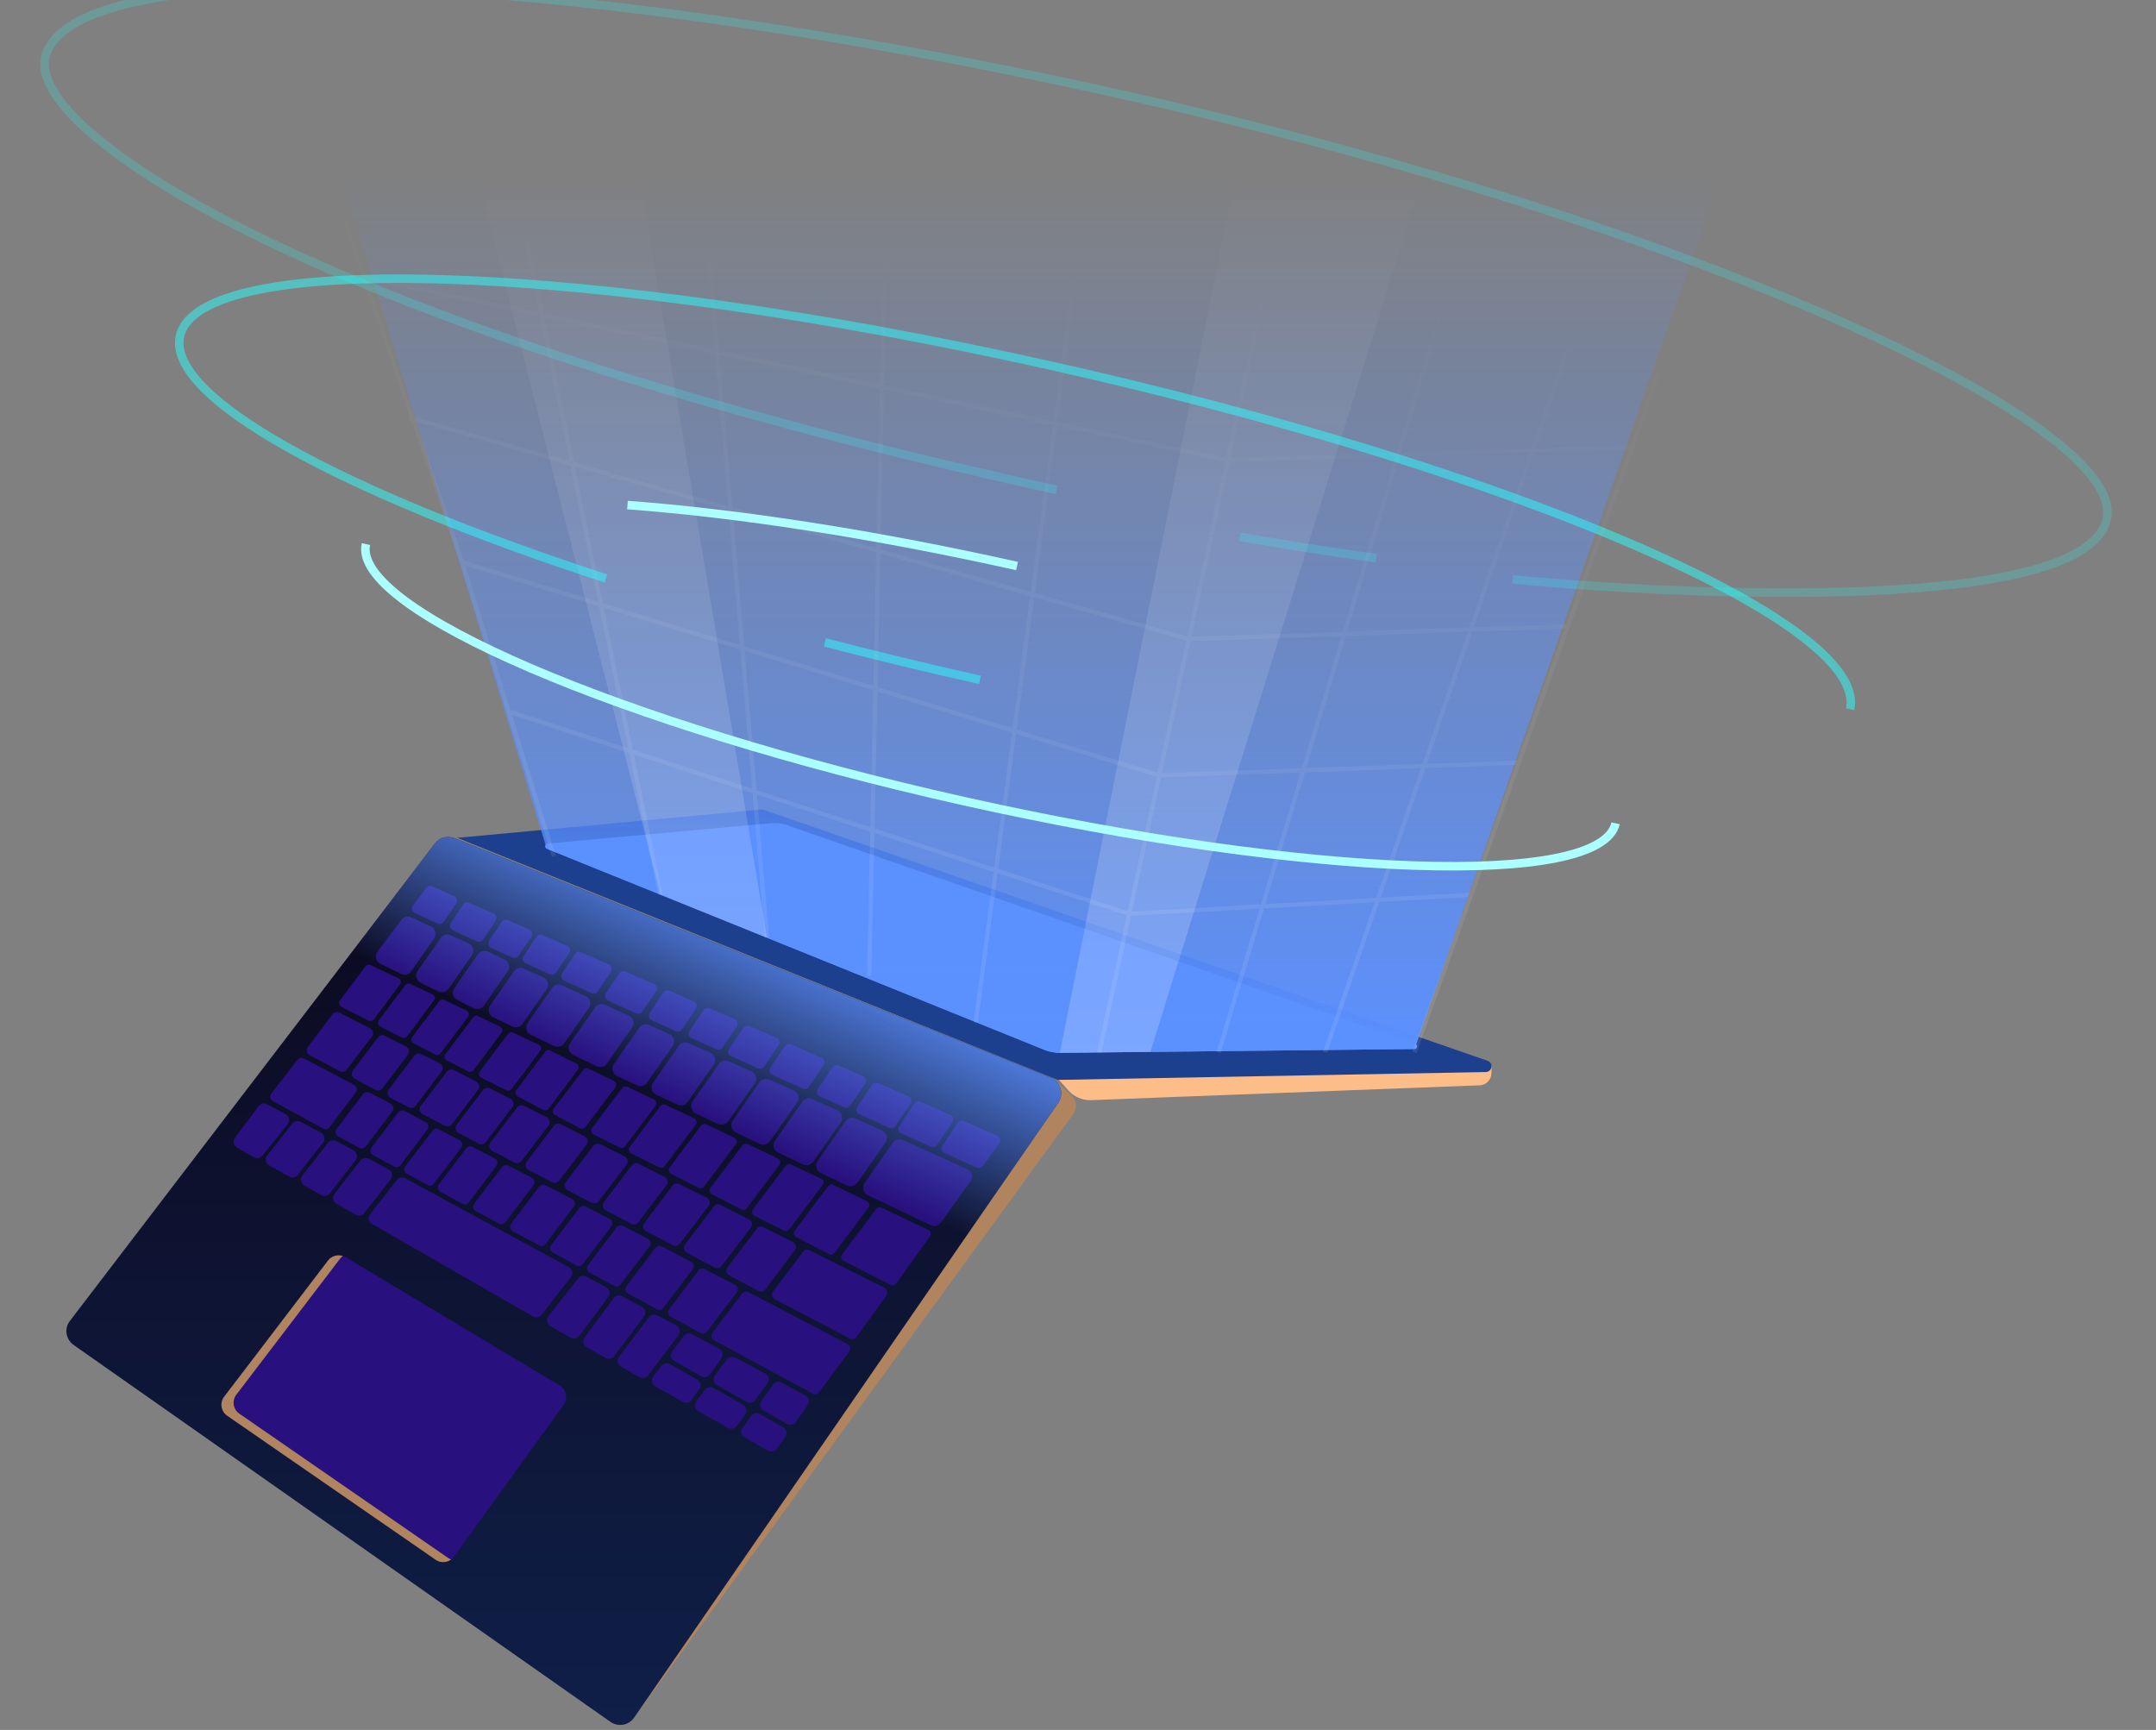<svg width="253" height="203" viewBox="0 0 253 203" fill="none" xmlns="http://www.w3.org/2000/svg">
<rect x="0" y="0" width="253" height="203" fill="#808080" stroke="none"/>
<path d="M74.41 201.559L125.943 130.728C126.444 130.061 126.348 129.108 125.729 128.536L124.061 127.011L74.41 201.559Z" fill="#B0845F"/>
<path d="M8.63 157.817L71.646 202.06C72.552 202.679 73.791 202.465 74.41 201.559L124.18 129.417C124.895 128.369 124.466 126.94 123.299 126.463L53.325 98.35C52.491 98.016 51.562 98.278 51.014 98.993L8.201 155.005C7.51 155.887 7.724 157.173 8.63 157.817Z" fill="url(#paint0_linear)"/>
<path d="M40.555 147.524L65.666 162.582C66.453 163.058 66.667 164.106 66.143 164.845L53.277 182.642C52.777 183.333 51.8 183.5 51.109 183.023L26.665 166.132C25.926 165.631 25.76 164.607 26.308 163.892L38.482 147.929C38.982 147.286 39.864 147.095 40.555 147.524Z" fill="#28117E"/>
<path d="M28.094 165.893C27.356 165.393 27.189 164.369 27.737 163.654L39.912 147.691C40.007 147.572 40.102 147.477 40.221 147.381C39.602 147.191 38.887 147.381 38.482 147.929L26.308 163.892C25.76 164.607 25.926 165.631 26.665 166.132L51.109 183.023C51.681 183.428 52.42 183.381 52.944 183C52.801 182.952 52.658 182.88 52.539 182.785L28.094 165.893Z" fill="#B0845F"/>
<path fill-rule="evenodd" clip-rule="evenodd" d="M48.465 106.259L50.013 104.187C50.18 103.972 50.466 103.901 50.704 103.996L53.301 105.164C53.635 105.306 53.73 105.712 53.539 106.021L52.086 108.165C51.943 108.404 51.633 108.499 51.371 108.38L48.679 107.141C48.346 106.974 48.25 106.545 48.465 106.259ZM52.896 108.308L54.349 106.14C54.516 105.902 54.802 105.807 55.064 105.95L57.923 107.212C58.257 107.355 58.352 107.76 58.161 108.07L56.684 110.262C56.541 110.5 56.232 110.596 55.97 110.477L53.134 109.166C52.801 109.023 52.706 108.618 52.896 108.308ZM47.107 107.927L44.295 111.668C43.938 112.144 44.105 112.835 44.629 113.097L47.059 114.288C47.488 114.503 47.988 114.36 48.25 113.979L50.943 110.119C51.276 109.643 51.109 108.976 50.561 108.713L48.227 107.641C47.845 107.451 47.369 107.57 47.107 107.927ZM42.89 113.383L39.888 117.41C39.697 117.648 39.792 118.005 40.054 118.148L43.247 119.768C43.462 119.887 43.724 119.816 43.867 119.625L46.94 115.527C47.13 115.289 47.035 114.932 46.749 114.789L43.485 113.24C43.295 113.121 43.033 113.193 42.89 113.383ZM48.369 121.698L51.538 117.481C51.681 117.314 51.943 117.243 52.134 117.338L54.731 118.577C55.017 118.72 55.112 119.077 54.921 119.316L51.705 123.604C51.562 123.795 51.3 123.866 51.085 123.747L48.536 122.437C48.274 122.294 48.179 121.936 48.369 121.698ZM36.123 122.865L39.03 119.006C39.221 118.768 39.554 118.696 39.864 118.839L43.438 120.674C43.795 120.864 43.89 121.317 43.652 121.627L40.674 125.534C40.483 125.772 40.15 125.844 39.864 125.701L36.338 123.818C35.98 123.628 35.885 123.175 36.123 122.865ZM44.391 121.698L41.413 125.629C41.174 125.939 41.27 126.392 41.627 126.582L44.057 127.892C44.343 128.035 44.677 127.964 44.867 127.726L47.869 123.771C48.107 123.461 48.012 123.008 47.655 122.818L45.201 121.555C44.915 121.388 44.581 121.46 44.391 121.698ZM31.835 128.321L34.932 124.343C35.099 124.128 35.409 124.057 35.671 124.2L41.579 127.321C41.889 127.487 41.984 127.892 41.77 128.178L38.673 132.276C38.506 132.515 38.196 132.586 37.934 132.443L32.026 129.203C31.692 129.012 31.62 128.607 31.835 128.321ZM30.358 129.798L27.57 133.515C27.284 133.896 27.404 134.42 27.808 134.659L29.81 135.802C30.143 135.993 30.548 135.921 30.787 135.612L33.765 131.919C34.075 131.538 33.955 130.99 33.526 130.751L31.358 129.584C31.025 129.393 30.596 129.489 30.358 129.798ZM35.48 137.947L38.482 134.111C38.72 133.801 39.125 133.73 39.459 133.896L41.484 134.992C41.913 135.231 42.008 135.779 41.722 136.16L38.697 140.043C38.458 140.353 38.029 140.424 37.696 140.234L35.695 139.09C35.29 138.852 35.194 138.328 35.48 137.947ZM43.438 142.473L46.559 138.471C46.797 138.185 47.202 138.09 47.536 138.256L66.762 148.692C67.191 148.93 67.286 149.478 67.001 149.859L63.546 154.29C63.308 154.6 62.879 154.672 62.545 154.481L43.652 143.617C43.247 143.379 43.152 142.855 43.438 142.473ZM64.356 154.457L67.834 150.002C68.073 149.716 68.478 149.621 68.787 149.788L71.122 151.05C71.551 151.265 71.67 151.813 71.384 152.194L67.977 156.768C67.739 157.078 67.31 157.173 66.977 156.983L64.57 155.601C64.165 155.363 64.07 154.838 64.356 154.457ZM34.289 131.847L31.358 135.588C31.073 135.969 31.168 136.493 31.573 136.732L33.931 138.066C34.265 138.256 34.694 138.185 34.932 137.875L37.91 134.087C38.196 133.706 38.101 133.158 37.672 132.92L35.29 131.633C34.932 131.466 34.527 131.538 34.289 131.847ZM39.245 140.091L42.294 136.184C42.532 135.874 42.937 135.802 43.271 135.969L45.606 137.232C46.035 137.47 46.13 138.018 45.844 138.399L42.747 142.354C42.508 142.664 42.08 142.735 41.746 142.545L39.459 141.234C39.054 140.996 38.959 140.472 39.245 140.091ZM72.028 152.313L68.597 156.935C68.311 157.316 68.43 157.84 68.835 158.079L71.075 159.341C71.408 159.532 71.837 159.437 72.075 159.127L75.578 154.481C75.863 154.1 75.744 153.552 75.315 153.337L73.004 152.099C72.671 151.908 72.266 152.003 72.028 152.313ZM72.623 159.222L76.149 154.553C76.388 154.267 76.793 154.171 77.15 154.362L79.366 155.529C79.794 155.744 79.914 156.292 79.628 156.673L76.054 161.39C75.816 161.7 75.387 161.795 75.053 161.605L72.861 160.366C72.456 160.128 72.337 159.603 72.623 159.222ZM87.347 168.633L90.111 170.229C90.444 170.42 90.897 170.325 91.135 170.015L92.16 168.609C92.422 168.228 92.303 167.704 91.921 167.489L89.158 165.917C88.824 165.726 88.371 165.822 88.157 166.131L87.156 167.537C86.823 167.895 86.942 168.419 87.347 168.633ZM89.348 164.392L90.73 162.462C90.968 162.153 91.397 162.057 91.707 162.248L94.518 163.749C94.923 163.963 95.042 164.488 94.78 164.869L93.375 166.87C93.136 167.18 92.684 167.275 92.35 167.084L89.587 165.512C89.205 165.298 89.086 164.773 89.348 164.392ZM81.963 165.607L85.441 167.561C85.775 167.752 86.203 167.656 86.442 167.347L87.442 165.989C87.728 165.607 87.609 165.083 87.204 164.845L83.726 162.867C83.392 162.677 82.963 162.772 82.725 163.082L81.701 164.44C81.462 164.845 81.558 165.369 81.963 165.607ZM83.892 161.414L85.274 159.532C85.489 159.222 85.918 159.127 86.251 159.294L89.801 161.176C90.206 161.39 90.349 161.938 90.063 162.319L88.61 164.297C88.395 164.607 87.943 164.702 87.609 164.511L84.131 162.534C83.726 162.319 83.63 161.795 83.892 161.414ZM76.888 162.677L80.128 164.511C80.462 164.702 80.914 164.607 81.129 164.297L82.058 163.01C82.32 162.629 82.225 162.105 81.82 161.891L78.627 160.08C78.293 159.889 77.865 159.985 77.626 160.271L76.65 161.533C76.388 161.891 76.483 162.439 76.888 162.677ZM78.889 158.555L80.247 156.768C80.485 156.459 80.89 156.363 81.224 156.554L84.393 158.269C84.798 158.507 84.917 159.032 84.655 159.413L83.297 161.295C83.082 161.605 82.63 161.7 82.296 161.509L79.127 159.699C78.722 159.46 78.603 158.936 78.889 158.555ZM54.707 134.754L51.49 138.995C51.276 139.281 51.371 139.686 51.681 139.853L54.278 141.258C54.54 141.401 54.85 141.33 55.017 141.091L58.257 136.803C58.471 136.517 58.376 136.112 58.066 135.945L55.445 134.563C55.207 134.444 54.898 134.516 54.707 134.754ZM59.972 143.617L63.26 139.257C63.427 139.043 63.736 138.971 63.999 139.066L67.144 140.71C67.453 140.877 67.549 141.306 67.334 141.592L64.022 145.976C63.856 146.214 63.546 146.285 63.284 146.142L60.163 144.475C59.853 144.308 59.758 143.903 59.972 143.617ZM58.9 136.97L55.636 141.258C55.422 141.544 55.517 141.949 55.827 142.116L58.566 143.593C58.829 143.736 59.138 143.665 59.305 143.426L62.593 139.09C62.807 138.804 62.712 138.375 62.402 138.209L59.639 136.779C59.377 136.684 59.067 136.755 58.9 136.97ZM42.604 128.393L39.483 132.491C39.268 132.777 39.364 133.182 39.673 133.348L42.175 134.706C42.437 134.849 42.747 134.778 42.913 134.54L46.058 130.394C46.273 130.108 46.178 129.703 45.868 129.513L43.342 128.202C43.08 128.107 42.771 128.178 42.604 128.393ZM43.581 134.683L46.725 130.537C46.892 130.323 47.202 130.251 47.464 130.346L49.966 131.681C50.276 131.847 50.371 132.252 50.156 132.538L46.988 136.732C46.821 136.97 46.511 137.041 46.249 136.898L43.771 135.54C43.462 135.373 43.366 134.968 43.581 134.683ZM50.752 132.681L47.559 136.875C47.345 137.16 47.44 137.565 47.75 137.732L50.18 139.066C50.442 139.209 50.752 139.138 50.919 138.9L54.135 134.659C54.349 134.373 54.254 133.968 53.944 133.801L51.49 132.515C51.228 132.372 50.919 132.443 50.752 132.681ZM64.666 146.119L68.001 141.735C68.192 141.497 68.501 141.449 68.716 141.568L71.551 143.045C71.861 143.212 71.956 143.617 71.742 143.903L68.382 148.334C68.216 148.572 67.906 148.644 67.644 148.501L64.856 146.976C64.547 146.809 64.451 146.404 64.666 146.119ZM81.963 149.097L78.508 153.647C78.293 153.933 78.389 154.338 78.699 154.505L82.225 156.411C82.487 156.554 82.796 156.482 82.963 156.244L86.466 151.646C86.68 151.36 86.585 150.955 86.275 150.788L82.725 148.93C82.439 148.787 82.129 148.858 81.963 149.097ZM87.823 151.622L99.474 157.721C99.784 157.888 99.879 158.293 99.665 158.579L96.115 163.368C95.948 163.606 95.638 163.678 95.376 163.535L83.773 157.269C83.463 157.102 83.368 156.697 83.583 156.411L87.085 151.789C87.252 151.551 87.561 151.479 87.823 151.622ZM76.912 146.428L73.505 150.931C73.29 151.217 73.386 151.622 73.695 151.789L77.102 153.647C77.364 153.79 77.674 153.719 77.841 153.48L81.296 148.93C81.51 148.644 81.415 148.239 81.105 148.072L77.674 146.261C77.412 146.119 77.102 146.19 76.912 146.428ZM68.978 148.477L72.361 144.022C72.528 143.808 72.838 143.736 73.1 143.855L76.03 145.38C76.34 145.571 76.435 145.976 76.221 146.261L72.814 150.741C72.647 150.979 72.337 151.05 72.075 150.907L69.169 149.335C68.859 149.168 68.764 148.763 68.978 148.477ZM56.684 127.893L53.587 131.99C53.349 132.3 53.444 132.753 53.801 132.943L56.184 134.206C56.47 134.349 56.803 134.278 56.994 134.039L60.139 129.894C60.377 129.584 60.282 129.131 59.925 128.941L57.518 127.726C57.209 127.583 56.875 127.654 56.684 127.893ZM57.542 134.087L60.687 129.941C60.877 129.703 61.211 129.632 61.521 129.775L64.165 131.109C64.523 131.299 64.618 131.752 64.38 132.062L61.187 136.255C60.997 136.493 60.663 136.565 60.377 136.422L57.756 135.04C57.399 134.849 57.304 134.397 57.542 134.087ZM64.999 132.109L61.807 136.326C61.568 136.636 61.664 137.089 62.021 137.279L64.785 138.733C65.071 138.876 65.404 138.804 65.595 138.566L68.835 134.301C69.073 133.992 68.978 133.539 68.621 133.348L65.809 131.919C65.499 131.8 65.166 131.871 64.999 132.109ZM45.606 127.869L48.632 123.866C48.822 123.628 49.156 123.556 49.442 123.699L51.61 124.771C51.967 124.938 52.062 125.415 51.824 125.724L48.775 129.751C48.584 130.013 48.25 130.084 47.964 129.941L45.82 128.822C45.463 128.631 45.367 128.178 45.606 127.869ZM52.444 125.748L49.37 129.775C49.132 130.084 49.227 130.537 49.584 130.728L52.205 132.11C52.491 132.252 52.825 132.181 53.015 131.943L56.112 127.869C56.351 127.559 56.255 127.106 55.898 126.916L53.254 125.558C52.968 125.439 52.634 125.51 52.444 125.748ZM85.37 148.715L88.824 144.165C89.015 143.903 89.348 143.831 89.61 144.022L93.065 145.761C93.422 145.952 93.518 146.404 93.279 146.714L89.801 151.312C89.61 151.551 89.277 151.622 88.991 151.479L85.584 149.668C85.227 149.478 85.131 149.025 85.37 148.715ZM83.773 141.568L80.39 146.047C80.152 146.357 80.247 146.809 80.605 147L83.868 148.739C84.154 148.882 84.488 148.811 84.679 148.573L88.109 144.046C88.348 143.736 88.252 143.283 87.895 143.093L84.583 141.401C84.297 141.234 83.964 141.306 83.773 141.568ZM95.019 146.714L103.762 151.098C104.12 151.289 104.215 151.741 104.001 152.051L100.546 156.864C100.355 157.126 100.022 157.197 99.736 157.054L90.945 152.48C90.587 152.289 90.492 151.837 90.73 151.527L94.232 146.905C94.423 146.643 94.757 146.571 95.019 146.714ZM74.148 136.732L70.86 141.068C70.622 141.377 70.717 141.83 71.075 142.021L74.076 143.617C74.362 143.76 74.696 143.688 74.887 143.45L78.222 139.066C78.46 138.757 78.365 138.304 78.008 138.113L74.958 136.565C74.672 136.422 74.339 136.493 74.148 136.732ZM66.405 138.709L69.645 134.444C69.812 134.206 70.145 134.135 70.479 134.278L73.314 135.707C73.671 135.898 73.767 136.35 73.528 136.66L70.241 140.972C70.05 141.211 69.717 141.282 69.431 141.139L66.619 139.662C66.262 139.471 66.167 139.019 66.405 138.709ZM78.937 139.114L75.601 143.522C75.363 143.831 75.458 144.284 75.816 144.475L78.961 146.119C79.246 146.261 79.58 146.19 79.771 145.952L83.154 141.496C83.392 141.187 83.297 140.734 82.939 140.543L79.747 138.947C79.461 138.804 79.127 138.876 78.937 139.114ZM64.975 130.108L68.454 125.534C68.573 125.343 68.835 125.272 69.049 125.391L72.051 126.844C72.313 126.987 72.409 127.345 72.218 127.583L68.692 132.253C68.549 132.443 68.287 132.515 68.073 132.395L65.142 130.847C64.88 130.704 64.785 130.347 64.975 130.108ZM63.975 123.413L60.592 127.916C60.401 128.155 60.496 128.512 60.758 128.655L63.76 130.251C63.975 130.37 64.237 130.299 64.38 130.108L67.811 125.534C68.001 125.296 67.906 124.938 67.644 124.795L64.594 123.294C64.38 123.151 64.118 123.223 63.975 123.413ZM52.277 123.699L55.517 119.387C55.66 119.196 55.922 119.125 56.089 119.244L58.662 120.459C58.948 120.602 59.043 120.959 58.852 121.198L55.565 125.581C55.422 125.772 55.16 125.844 54.945 125.724L52.443 124.438C52.181 124.295 52.086 123.938 52.277 123.699ZM59.615 121.317L56.303 125.724C56.112 125.963 56.208 126.32 56.47 126.463L59.424 127.94C59.639 128.035 59.901 127.988 60.044 127.797L63.403 123.318C63.593 123.08 63.498 122.723 63.212 122.58L60.21 121.174C59.996 121.079 59.758 121.126 59.615 121.317ZM44.462 119.721L47.559 115.599C47.702 115.408 47.964 115.361 48.155 115.456L50.728 116.671C51.014 116.814 51.109 117.171 50.919 117.41L47.774 121.603C47.631 121.793 47.369 121.865 47.154 121.746L44.629 120.459C44.367 120.316 44.272 119.959 44.462 119.721ZM92.207 136.803L88.348 141.925C88.157 142.164 88.252 142.521 88.514 142.664L91.993 144.403C92.207 144.498 92.469 144.451 92.612 144.26L96.543 139.043C96.734 138.804 96.639 138.423 96.353 138.304L92.803 136.636C92.612 136.565 92.35 136.636 92.207 136.803ZM93.255 144.427L97.187 139.185C97.33 138.995 97.568 138.923 97.782 139.043L101.737 140.949C102.023 141.091 102.118 141.449 101.928 141.687L97.925 147.024C97.782 147.214 97.52 147.286 97.306 147.167L93.422 145.166C93.16 145.023 93.065 144.665 93.255 144.427ZM73.004 127.678L69.478 132.372C69.288 132.61 69.383 132.967 69.645 133.11L72.718 134.659C72.933 134.778 73.195 134.706 73.338 134.516L76.935 129.751C77.126 129.513 77.031 129.155 76.745 129.012L73.624 127.535C73.385 127.44 73.147 127.487 73.004 127.678ZM103.429 141.711L108.956 144.332C109.218 144.475 109.313 144.808 109.123 145.094L105.144 150.645C105.001 150.836 104.739 150.907 104.525 150.788L98.974 147.953C98.711 147.81 98.616 147.453 98.807 147.214L102.833 141.854C102.976 141.663 103.214 141.616 103.429 141.711ZM87.132 134.397L83.368 139.4C83.178 139.638 83.273 139.996 83.535 140.138L87.013 141.925C87.228 142.044 87.49 141.973 87.633 141.782L91.469 136.684C91.659 136.446 91.564 136.088 91.278 135.945L87.728 134.254C87.514 134.158 87.275 134.206 87.132 134.397ZM73.886 134.587L77.483 129.798C77.626 129.632 77.865 129.56 78.079 129.632L81.462 131.228C81.748 131.371 81.843 131.728 81.653 131.967L77.984 136.851C77.841 137.041 77.579 137.113 77.364 136.994L74.053 135.326C73.791 135.183 73.695 134.826 73.886 134.587ZM82.272 132.086L78.579 136.994C78.389 137.232 78.484 137.589 78.746 137.732L81.986 139.4C82.201 139.519 82.463 139.448 82.606 139.257L86.37 134.254C86.561 134.016 86.465 133.658 86.18 133.515L82.868 131.919C82.677 131.847 82.415 131.895 82.272 132.086ZM57.518 117.981L60.33 113.955C60.592 113.574 61.092 113.455 61.497 113.669L63.76 114.693C64.284 114.932 64.475 115.623 64.142 116.099L61.306 120.149C61.02 120.531 60.52 120.65 60.115 120.459L57.876 119.387C57.352 119.125 57.185 118.458 57.518 117.981ZM69.836 118.22L66.905 122.389C66.572 122.865 66.739 123.532 67.263 123.795L70.026 125.129C70.455 125.319 70.956 125.2 71.218 124.819L74.172 120.578C74.505 120.102 74.339 119.411 73.791 119.173L70.979 117.886C70.574 117.719 70.098 117.838 69.836 118.22ZM61.926 120.03L64.785 115.932C65.047 115.551 65.523 115.432 65.952 115.623L68.716 116.885C69.264 117.124 69.431 117.815 69.097 118.291L66.191 122.437C65.928 122.818 65.428 122.937 64.999 122.746L62.283 121.436C61.759 121.174 61.592 120.507 61.926 120.03ZM53.301 115.956L56.065 112.001C56.327 111.62 56.827 111.477 57.256 111.668L59.21 112.597C59.734 112.859 59.901 113.526 59.567 114.003L56.78 118.005C56.518 118.386 56.017 118.529 55.588 118.315L53.659 117.338C53.135 117.076 52.968 116.433 53.301 115.956ZM75.006 120.602L72.028 124.867C71.694 125.343 71.861 126.01 72.409 126.272L74.744 127.368C75.149 127.559 75.649 127.44 75.911 127.059L78.937 122.746C79.27 122.27 79.08 121.579 78.556 121.341L76.173 120.268C75.768 120.102 75.268 120.245 75.006 120.602ZM49.013 113.931L51.729 110.048C51.991 109.666 52.491 109.547 52.872 109.738L54.993 110.691C55.541 110.929 55.708 111.62 55.374 112.097L52.634 116.028C52.372 116.409 51.872 116.528 51.443 116.337L49.37 115.337C48.846 115.075 48.679 114.408 49.013 113.931ZM99.212 131.561L95.948 136.231C95.614 136.708 95.781 137.375 96.305 137.637L99.402 139.114C99.831 139.305 100.308 139.185 100.594 138.804L103.905 134.087C104.239 133.61 104.072 132.92 103.524 132.681L100.403 131.252C99.95 131.061 99.474 131.18 99.212 131.561ZM105.954 133.777L113.531 137.208C114.055 137.446 114.245 138.137 113.888 138.614L110.41 143.474C110.147 143.855 109.647 143.974 109.242 143.784L101.809 140.234C101.285 139.972 101.118 139.305 101.451 138.828L104.787 134.087C105.049 133.73 105.549 133.587 105.954 133.777ZM79.652 122.722L76.626 127.059C76.292 127.535 76.459 128.202 77.007 128.464L79.509 129.632C79.914 129.822 80.414 129.703 80.676 129.322L83.749 124.938C84.083 124.462 83.892 123.771 83.368 123.532L80.843 122.413C80.39 122.222 79.914 122.341 79.652 122.722ZM90.945 133.849L94.161 129.274C94.423 128.917 94.9 128.774 95.328 128.965L98.283 130.299C98.807 130.537 98.997 131.228 98.664 131.704L95.424 136.326C95.138 136.708 94.637 136.827 94.232 136.636L91.302 135.254C90.778 134.992 90.611 134.325 90.945 133.849ZM89.134 126.987L85.989 131.49C85.656 131.967 85.822 132.634 86.346 132.896L89.158 134.23C89.563 134.421 90.063 134.301 90.349 133.92L93.541 129.37C93.875 128.893 93.708 128.202 93.16 127.964L90.301 126.677C89.873 126.487 89.396 126.63 89.134 126.987ZM81.272 129.25L84.369 124.843C84.631 124.462 85.108 124.343 85.536 124.533L88.181 125.724C88.705 125.963 88.896 126.654 88.562 127.13L85.441 131.585C85.155 131.967 84.655 132.086 84.25 131.895L81.629 130.656C81.105 130.394 80.938 129.727 81.272 129.25ZM82.534 118.553L80.914 120.959C80.724 121.269 80.819 121.674 81.153 121.817L84.083 123.128C84.345 123.247 84.655 123.151 84.798 122.913L86.442 120.459C86.656 120.149 86.537 119.744 86.203 119.601L83.249 118.315C82.987 118.243 82.677 118.339 82.534 118.553ZM71.098 116.552L72.671 114.217C72.814 113.979 73.124 113.883 73.386 114.003L76.745 115.48C77.078 115.623 77.198 116.028 76.983 116.337L75.387 118.696C75.244 118.934 74.934 119.03 74.672 118.911L71.337 117.41C71.003 117.267 70.908 116.862 71.098 116.552ZM67.477 111.93L65.952 114.217C65.762 114.527 65.857 114.932 66.191 115.075L69.431 116.552C69.693 116.671 70.002 116.576 70.145 116.338L71.694 114.026C71.909 113.717 71.789 113.312 71.456 113.169L68.192 111.739C67.954 111.596 67.644 111.692 67.477 111.93ZM76.245 118.863L77.841 116.48C77.984 116.266 78.293 116.171 78.556 116.266L81.415 117.529C81.748 117.672 81.867 118.077 81.653 118.386L80.033 120.793C79.89 121.031 79.58 121.126 79.318 121.007L76.483 119.721C76.149 119.578 76.054 119.173 76.245 118.863ZM62.95 109.929L61.449 112.168C61.259 112.478 61.354 112.883 61.688 113.026L64.547 114.336C64.809 114.455 65.118 114.36 65.261 114.122L66.786 111.858C67.001 111.549 66.881 111.144 66.548 111.001L63.689 109.738C63.427 109.595 63.117 109.69 62.95 109.929ZM58.876 108.189L57.399 110.381C57.209 110.691 57.304 111.096 57.637 111.239L60.139 112.359C60.401 112.478 60.711 112.383 60.854 112.144L62.355 109.929C62.569 109.619 62.426 109.214 62.116 109.071L59.615 107.975C59.329 107.856 59.019 107.951 58.876 108.189ZM107.312 129.489L105.525 132.133C105.335 132.443 105.43 132.848 105.764 132.991L109.242 134.563C109.504 134.683 109.814 134.587 109.957 134.349L111.768 131.681C111.982 131.371 111.863 130.966 111.529 130.823L108.027 129.274C107.765 129.179 107.455 129.274 107.312 129.489ZM113.102 131.538L117.009 133.253C117.343 133.396 117.462 133.825 117.271 134.135L115.341 136.827C115.174 137.041 114.889 137.137 114.627 137.017L110.815 135.302C110.481 135.159 110.386 134.754 110.576 134.444L112.387 131.752C112.554 131.514 112.84 131.419 113.102 131.538ZM102.333 127.297L100.594 129.894C100.403 130.204 100.498 130.609 100.832 130.752L104.358 132.348C104.62 132.467 104.93 132.372 105.073 132.133L106.836 129.513C107.05 129.203 106.931 128.798 106.598 128.655L103.048 127.106C102.809 126.987 102.5 127.083 102.333 127.297ZM90.397 125.272L92.088 122.77C92.231 122.556 92.541 122.46 92.803 122.532L96.4 124.128C96.734 124.271 96.853 124.676 96.639 124.986L94.923 127.535C94.78 127.773 94.471 127.869 94.209 127.75L90.635 126.13C90.301 125.987 90.206 125.582 90.397 125.272ZM97.687 125.248L95.972 127.797C95.781 128.107 95.876 128.512 96.21 128.655L99.069 129.941C99.331 130.061 99.641 129.965 99.784 129.727L101.523 127.154C101.737 126.844 101.618 126.439 101.285 126.296L98.402 125.034C98.14 124.938 97.854 125.01 97.687 125.248ZM85.56 123.08L87.228 120.626C87.371 120.412 87.68 120.316 87.919 120.388L91.111 121.793C91.445 121.936 91.564 122.341 91.35 122.651L89.682 125.153C89.539 125.391 89.229 125.486 88.967 125.367L85.798 123.938C85.465 123.795 85.37 123.39 85.56 123.08Z" fill="#28117E"/>
<path opacity="0.8" d="M8.63 157.817L71.646 202.06C72.552 202.679 73.791 202.465 74.41 201.559L124.18 129.417C124.895 128.369 124.466 126.94 123.299 126.463L53.325 98.35C52.491 98.016 51.562 98.278 51.014 98.993L8.201 155.005C7.51 155.887 7.724 157.173 8.63 157.817Z" fill="url(#paint1_linear)"/>
<path d="M175.02 125.133V125.898C175.02 126.686 174.405 127.331 173.648 127.355L128.015 129.099C127.021 129.122 126.051 128.716 125.389 127.976L124.253 126.71L175.02 125.133Z" fill="#FCBD89"/>
<path d="M89.648 95.037L174.566 124.479C175.278 124.738 175.112 125.776 174.353 125.8L124.1 126.72L53.655 98.317L89.364 94.99C89.459 94.99 89.553 94.99 89.648 95.037Z" fill="#1C408D"/>
<path d="M92.367 96.836L166.08 122.484C166.413 122.602 166.342 123.098 165.985 123.098L124.369 123.547C123.775 123.547 123.158 123.429 122.612 123.216L64.164 99.599C63.855 99.481 63.926 99.009 64.259 98.985L90.444 96.6C91.085 96.529 91.75 96.624 92.367 96.836Z" fill="#5B90FF"/>
<path d="M39.998 20.49H201.998L165.985 123.098L124.369 123.547C123.775 123.547 123.158 123.429 122.612 123.216C99.787 113.993 64.164 99.599 64.164 99.599L39.998 20.49Z" fill="url(#paint2_linear)"/>
<path opacity="0.2" d="M144.998 20.49H166.998L134.998 123.432L124.369 123.547L144.998 20.49Z" fill="url(#paint3_linear)"/>
<path opacity="0.2" d="M55.998 20.49H74.998L89.998 110.038L77.498 104.987L55.998 20.49Z" fill="url(#paint4_linear)"/>
<path d="M189.583 96.609C187.88 104.231 153.672 103.075 113.177 94.025C72.683 84.976 41.236 71.462 42.94 63.839M119.346 66.422C102.357 62.626 86.475 60.219 73.635 59.266" stroke="#ACFFFF" stroke-linejoin="round"/>
<path opacity="0.5" d="M217.1 83.23C219.376 73.043 177.35 54.981 123.232 42.888C69.113 30.794 23.396 29.248 21.12 39.435C19.514 46.619 39.942 57.719 71.105 67.881M114.988 79.777C108.746 78.383 102.665 76.908 96.795 75.376" stroke="#29FFFF" stroke-linejoin="round"/>
<path opacity="0.2" d="M123.998 57.49C37.498 38.49 3.316 15.639 5.298 6.77C8.108 -5.805 64.545 -3.897 131.354 11.032C198.163 25.962 249.47 49.678 247.234 60.834C244.998 71.99 198.498 69.99 177.498 67.99M145.498 62.99C145.498 62.99 153.998 64.49 161.498 65.49" stroke="#29FFFF" stroke-linejoin="round"/>
<path opacity="0.1" d="M64.998 100.49L59.692 83.49M77.498 104.99L60.498 21.99M89.998 109.99L82.498 21.99M101.998 114.49L103.998 21.99M114.498 119.99L127.498 21.99M128.998 123.49L132.52 107.24M150.998 21.99L148.722 32.49M142.998 123.49L173.498 21.99M155.498 123.49L190.498 21.99M202.498 21.99L199.082 31.49M165.998 123.49L172.651 104.99M199.082 31.49L148.722 32.49M199.082 31.49L191.53 52.49M148.722 32.49L144.062 53.99M148.722 32.49L36.498 14.49L54.23 65.99M144.062 53.99L191.53 52.49M144.062 53.99L139.51 74.99M144.062 53.99L42.498 32.49M191.53 52.49L183.978 73.49M139.51 74.99L183.978 73.49M139.51 74.99L136.042 90.99M139.51 74.99L47.998 48.99M183.978 73.49L178.225 89.49M136.042 90.99L178.225 89.49M136.042 90.99L132.52 107.24M136.042 90.99L54.23 65.99M178.225 89.49L172.651 104.99M132.52 107.24L172.651 104.99M132.52 107.24L59.692 83.49M59.692 83.49L54.23 65.99" stroke="url(#paint5_linear)" stroke-width="0.5"/>
<defs>
<linearGradient id="paint0_linear" x1="66.161" y1="98.206" x2="66.161" y2="202.412" gradientUnits="userSpaceOnUse">
<stop stop-color="#0C081D"/>
<stop offset="1" stop-color="#0F1F48"/>
</linearGradient>
<linearGradient id="paint1_linear" x1="85.998" y1="109.99" x2="77.498" y2="128.49" gradientUnits="userSpaceOnUse">
<stop stop-color="#5B90FF"/>
<stop offset="1" stop-color="#5B90FF" stop-opacity="0"/>
</linearGradient>
<linearGradient id="paint2_linear" x1="120.998" y1="20.49" x2="120.998" y2="123.547" gradientUnits="userSpaceOnUse">
<stop stop-color="#5B90FF" stop-opacity="0"/>
<stop offset="1" stop-color="#5B90FF"/>
</linearGradient>
<linearGradient id="paint3_linear" x1="120.998" y1="20.49" x2="120.998" y2="123.547" gradientUnits="userSpaceOnUse">
<stop stop-color="white" stop-opacity="0"/>
<stop offset="1" stop-color="white"/>
</linearGradient>
<linearGradient id="paint4_linear" x1="120.998" y1="20.49" x2="120.998" y2="123.547" gradientUnits="userSpaceOnUse">
<stop stop-color="white" stop-opacity="0"/>
<stop offset="1" stop-color="white"/>
</linearGradient>
<linearGradient id="paint5_linear" x1="131.498" y1="30.99" x2="120.998" y2="120.49" gradientUnits="userSpaceOnUse">
<stop stop-color="white" stop-opacity="0"/>
<stop offset="1" stop-color="white"/>
</linearGradient>
</defs>
</svg>
